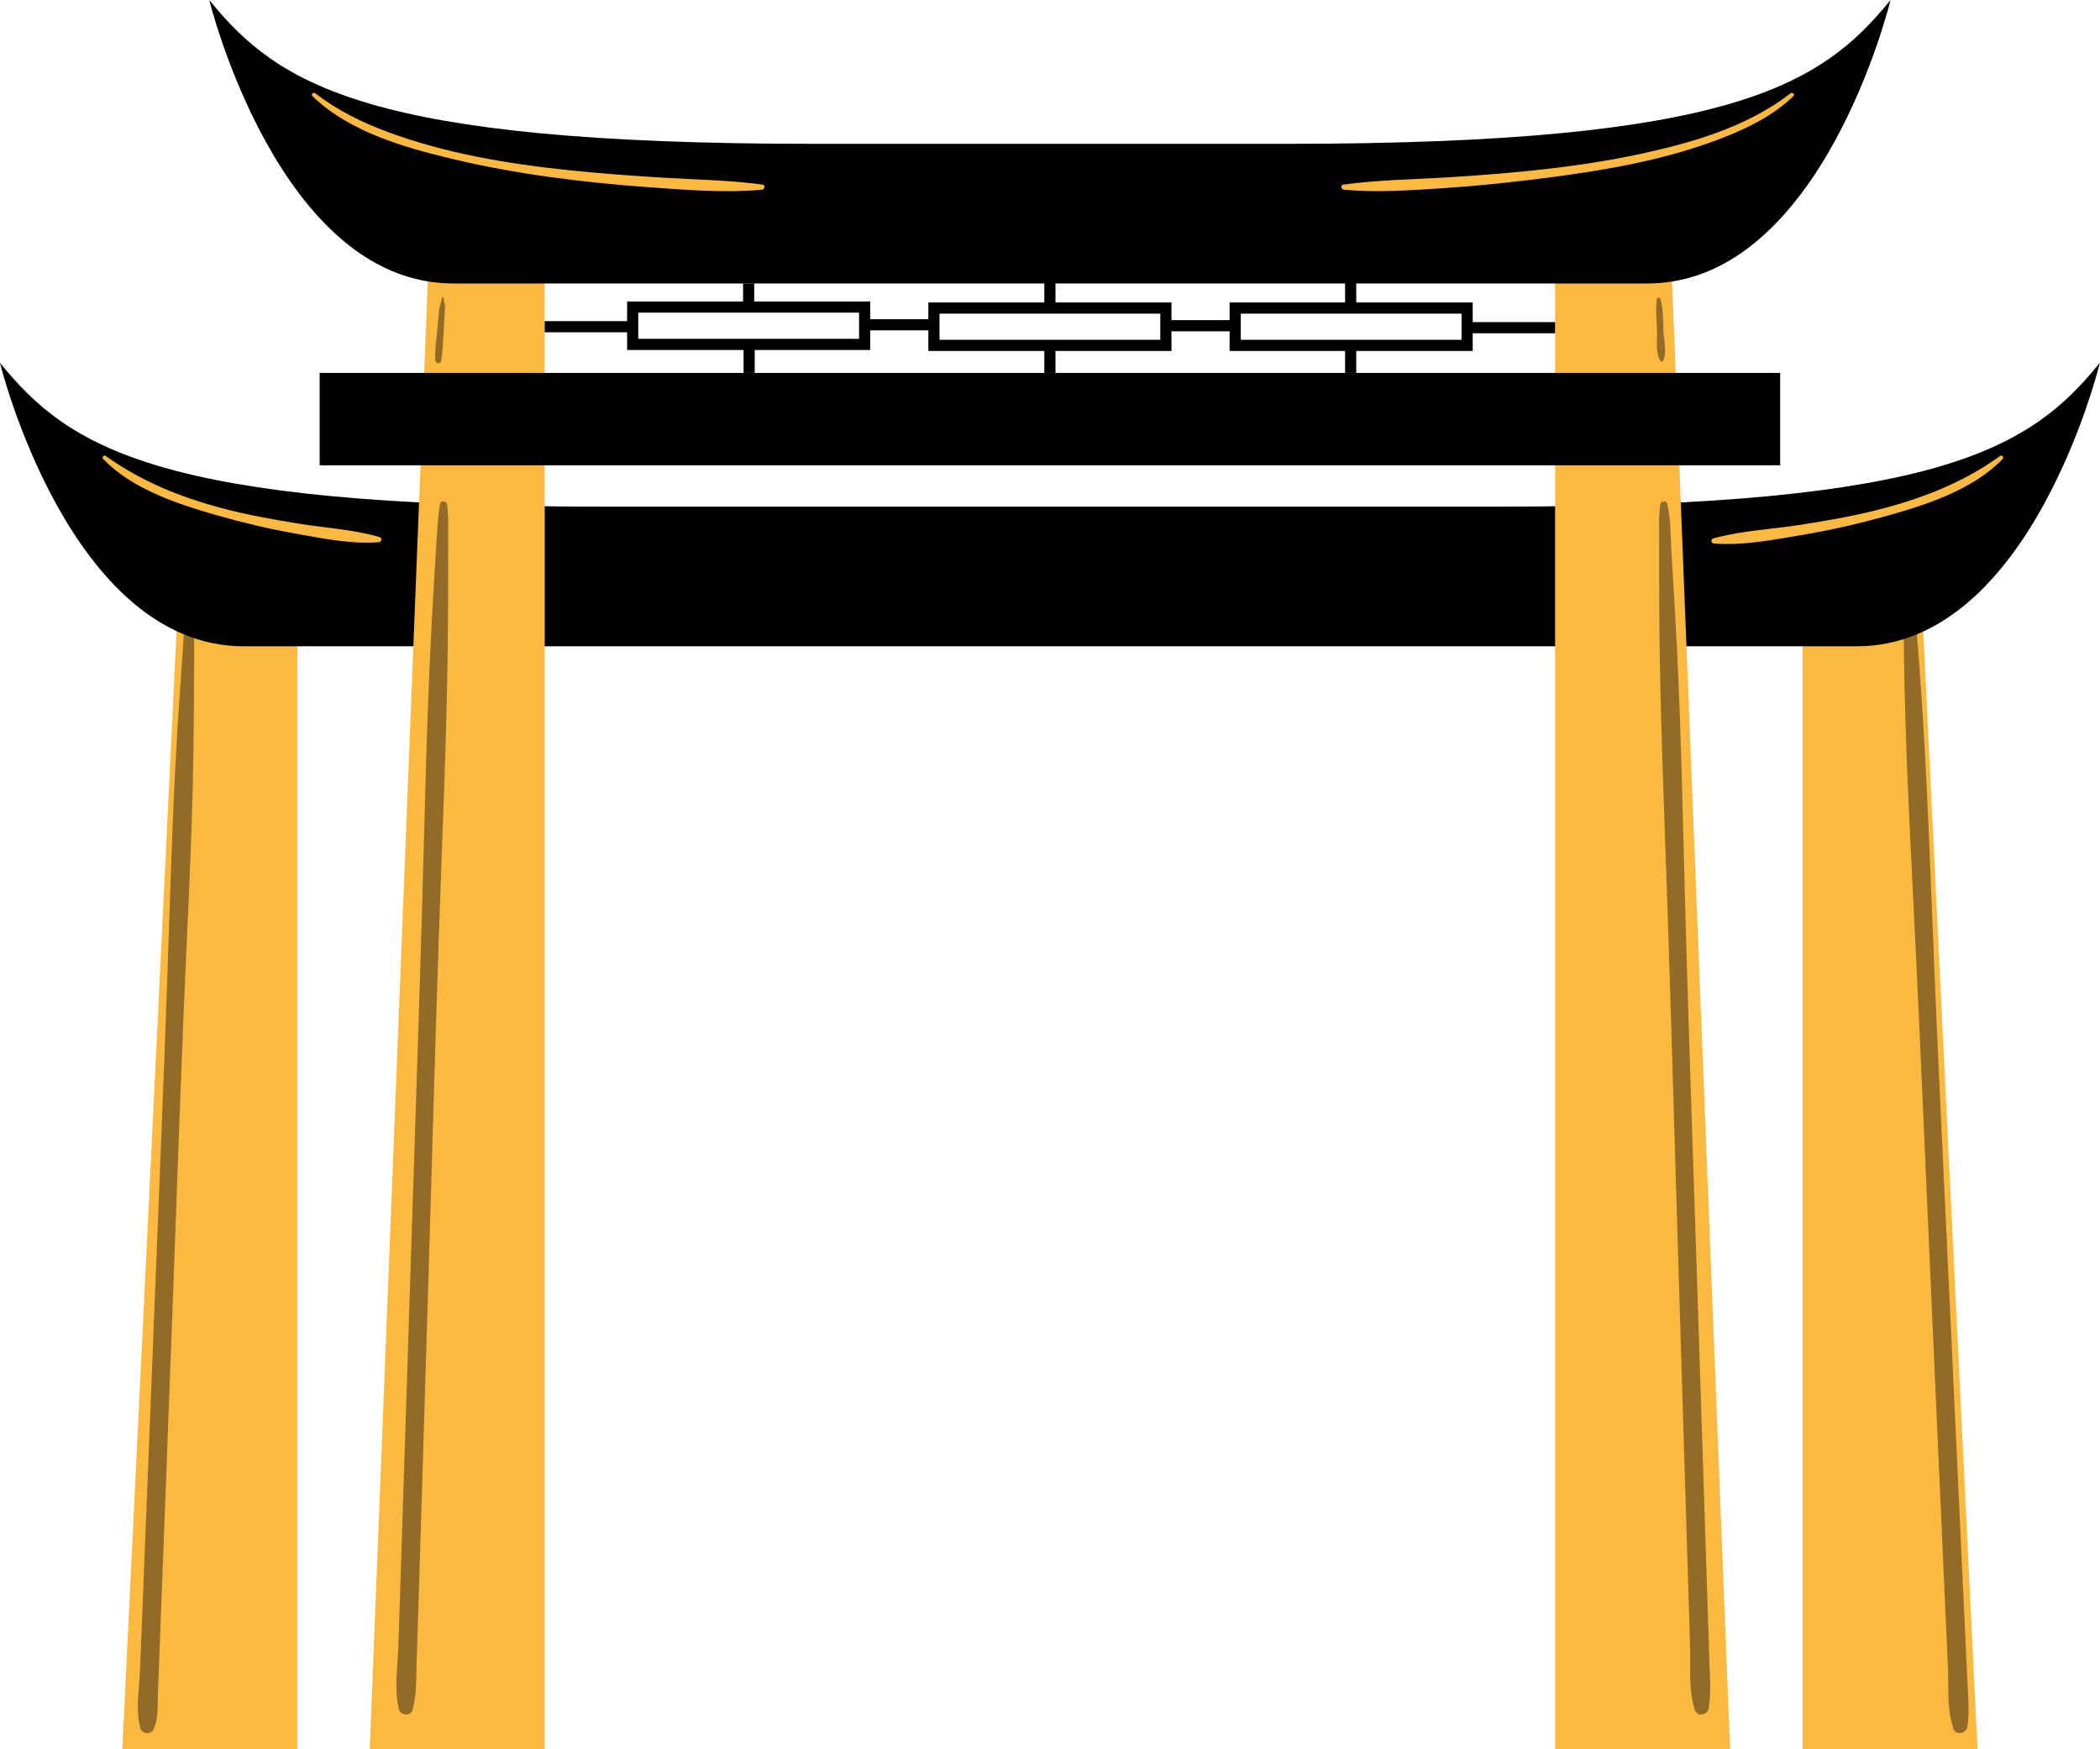 <?xml version="1.0" encoding="UTF-8" standalone="no"?><svg xmlns="http://www.w3.org/2000/svg" xmlns:xlink="http://www.w3.org/1999/xlink" fill="#000000" height="940" preserveAspectRatio="xMidYMid meet" version="1" viewBox="35.7 30.0 1128.7 940.0" width="1128.7" zoomAndPan="magnify"><g fill="#fcb942" id="change1_1"><path d="M195.473 970.02L101.442 970.02 133.138 317.083 195.473 317.083 195.473 970.02z"/><path d="M1004.527 970.02L1098.558 970.02 1066.862 317.083 1004.527 317.083 1004.527 970.02z"/></g><g><g id="change2_5"><path d="M1033.688,377.346H166.78c-93.809,0-131.107-152.367-131.107-152.367,37.073,45.714,85.15,77.32,324.362,77.32h479.93c239.212,0,287.289-31.606,324.362-77.32,0,0-36.83,152.367-130.639,152.367Z" fill="#000000"/></g><g id="change1_2"><path d="M91.157,276.68c15.58,16.182,39.878,24.18,60.909,30.207,13.556,3.885,27.426,7.196,41.308,9.683,14.861,2.663,30.777,5.994,45.921,4.836,1.54-.118,1.96-2.296,.374-2.762-14.146-4.161-29.414-4.891-43.94-7.289-13.776-2.274-27.433-4.685-40.937-8.285-22.398-5.972-43.458-14.497-62.329-28.084-1.019-.734-2.129,.839-1.306,1.693h0Z" fill="#fcb942"/></g><g id="change1_3"><path d="M1110.794,274.987c-19.643,14.262-41.907,22.885-65.317,28.887-13.896,3.563-27.934,5.965-42.096,8.176-15.477,2.417-31.726,3.114-46.845,7.298-1.59,.44-1.165,2.644,.374,2.762,15.816,1.212,32.388-2.068,47.949-4.699,14.562-2.462,29.126-5.774,43.36-9.709,22.014-6.086,47.533-14.175,63.882-31.022,.819-.844-.282-2.437-1.306-1.693h0Z" fill="#fcb942"/></g></g><g fill="#fcb942" id="change1_4"><path d="M328.473 970.02L234.442 970.02 266.138 168.083 328.473 168.083 328.473 970.02z"/><path d="M871.527 970.02L965.558 970.02 933.862 168.083 871.527 168.083 871.527 970.02z"/></g><g id="change2_6"><path d="M921.188,182.346H279.28c-93.809,0-131.107-152.367-131.107-152.367,37.073,45.714,85.15,77.32,324.362,77.32h254.93c239.212,0,287.289-31.606,324.362-77.32,0,0-36.83,152.367-130.639,152.367Z" fill="#000000"/></g><g id="change2_7"><path d="M207.501 230.418H992.499V280.075H207.501z" fill="#000000"/></g><g id="change2_1" opacity="0.42"><path d="M275.961,300.86h0c-.608-1.604-3.447-2.12-3.797,0-.971,5.878-1.261,10.745-1.663,17.172-.955,15.242-1.893,30.482-2.722,45.731-2.716,49.966-3.658,100.033-5.102,150.047-1.763,61.059-3.863,122.107-5.824,183.161-1.732,53.906-3.466,107.813-5.214,161.718-.603,18.59-1.207,37.18-1.82,55.77-.332,10.066-2.035,21.054-.343,31.008,.146,.859,.293,1.719,.435,2.579,.213,1.29,1.57,2.542,2.814,2.814l.031,.007c-.952-1.251-1.904-2.501-2.856-3.752-.025,.612-.266,1.051,.112-.497-1.187,4.864,6.314,6.939,7.503,2.069,.124-.509,.145-1.049,.166-1.572-.952,1.251-1.904,2.501-2.856,3.752l.042-.007c1.317-.211,2.505-1.574,2.814-2.814,1.949-7.833,1.678-15.669,1.932-23.715,.53-16.826,1.05-33.653,1.569-50.48,1.599-51.858,3.18-103.716,4.76-155.574,1.863-61.156,3.511-122.319,5.559-183.469,1.75-52.247,4.186-104.533,4.839-156.809,.214-17.119,.248-34.239,.244-51.358-.001-5.355-.003-10.71-.003-16.065,0-.878,.076-1.791,0-2.665-.059-.676-.301-1.392-.353-2.023,.179,2.173,.174,.256,.17-.203-.008-.935,.012-2.29-.269-3.186-.102-.324-.07-.769-.093-1.115-1.223,.331-2.446,.662-3.669,.994h0c1.167,1.727,4.438,.697,3.598-1.517h0Z" fill="#000000"/></g><g id="change2_19" opacity="0.42"><path d="M135.602,364.023c-.245-.654,.071-.91-.17,.186-.218,.989-.302,2.019-.472,3.017-.5,2.947-.741,8.203-1.015,12.146-.984,14.171-1.97,28.34-2.855,42.518-2.877,46.11-3.986,92.34-5.632,138.506-2.003,56.161-4.362,112.306-6.583,168.459-1.963,49.65-3.934,99.299-5.923,148.948-.673,16.794-1.347,33.589-2.03,50.383-.365,8.982-2.186,19.094-.361,27.949,.306,1.487,.359,2.552,1.476,3.817-.38-.917-.76-1.834-1.14-2.751-.029,.581-.26,.909,.112-.584-1.211,4.859,6.291,6.933,7.503,2.069,.118-.474,.142-.992,.166-1.484l-1.14,2.751c1.879-1.746,2.572-6.773,2.715-9.088,.279-4.531,.242-9.095,.419-13.632,.601-15.368,1.191-30.736,1.78-46.104,1.832-47.801,3.643-95.604,5.447-143.406,2.141-56.71,4.062-113.43,6.372-170.133,1.964-48.192,4.788-96.46,5.407-144.693,.201-15.677,.345-31.352,.371-47.031,.008-4.798,.011-9.596,.012-14.394,0-.783,.03-1.571,.009-2.353-.041-1.464-.216-1.712-.119-.831-.041-.372-.092-.752-.107-1.126-.037-.925-.108-1.947-.281-2.859-.112-.588-.005-1.28-.367-1.798-1.184-1.691-4.438-.721-3.598,1.517h0Z" fill="#000000"/></g><g id="change2_2" opacity="0.42"><path d="M931.637,302.377h0c-1.223-.331-2.446-.663-3.669-.994-.102,1.496-.292,2.988-.378,4.485-.027,.473,.011,2.108,.185,.019-.053,.64-.295,1.34-.353,2.023-.081,.961,0,1.964,0,2.929,0,2.398,0,4.795-.001,7.193-.003,15.245,.008,30.487,.129,45.731,.398,50.029,2.575,100.049,4.249,150.047,2.044,61.048,3.754,122.106,5.613,183.161,1.641,53.906,3.284,107.812,4.942,161.718,.572,18.59,1.145,37.18,1.726,55.77,.313,10.01-.775,21.244,1.608,31.008,.21,.86,.419,1.72,.633,2.579,.308,1.239,1.496,2.602,2.814,2.814l.042,.007c-.952-1.251-1.904-2.501-2.856-3.752,.022,.523,.042,1.063,.166,1.572,1.187,4.862,8.693,2.803,7.503-2.069,.378,1.548,.137,1.109,.112,.497-.952,1.251-1.904,2.501-2.856,3.752l.031-.007c1.243-.272,2.6-1.524,2.814-2.814,1.317-7.968,.686-15.649,.418-23.715-.558-16.826-1.106-33.653-1.654-50.48-1.686-51.858-3.355-103.716-5.022-155.574-1.966-61.156-4.136-122.307-5.902-183.469-1.509-52.256-2.333-104.593-4.934-156.809-.853-17.127-1.885-34.244-2.957-51.358-.522-8.332-.26-17.348-2.042-24.7-.085-.35-.102-.724-.161-1.08-.35-2.116-3.189-1.605-3.797,0h0c-.832,2.194,2.419,3.262,3.598,1.517h0Z" fill="#000000"/></g><g id="change2_21" opacity="0.42"><path d="M1062.329,339.776h0c-1.12-.464-2.241-.928-3.361-1.392-.292,5.715-.412,10.209-.333,16.415,.186,14.596,.39,29.188,.7,43.781,1.018,47.92,3.823,95.81,6.114,143.683,2.795,58.39,5.255,116.794,7.865,175.192,2.315,51.811,4.631,103.622,6.963,155.432,.798,17.733,1.597,35.465,2.404,53.198,.433,9.516-.508,20.333,1.977,29.569,.219,.812,.437,1.625,.659,2.436,.346,1.263,1.468,2.563,2.811,2.811l.043,.008c-.952-1.251-1.904-2.501-2.856-3.752,.028,.505,.049,1.047,.171,1.528,1.23,4.851,8.737,2.795,7.503-2.069,.377,1.488,.14,1.133,.107,.54-.952,1.251-1.904,2.501-2.856,3.752l.028-.008c1.237-.351,2.596-1.463,2.811-2.811,1.226-7.69,.51-15.039,.141-22.811-.76-15.986-1.509-31.972-2.258-47.959-2.327-49.686-4.637-99.372-6.945-149.059-2.725-58.653-5.655-117.299-8.181-175.961-2.159-50.136-3.672-100.358-6.877-150.442-1.054-16.469-2.324-32.923-3.612-49.375-.625-7.982-.492-16.587-2.335-23.593-.088-.334-.109-.691-.175-1.031-.329-1.699-2.798-1.866-3.598-.47h0c-1.096,1.912,1.52,4.03,3.092,2.386h0Z" fill="#000000"/></g><g id="change2_4" opacity="0.42"><path d="M273.395,189.837c-.501,2.599-1.472,4.337-1.721,7.03-.275,2.97-.549,5.94-.824,8.91-.545,5.893-1.378,11.902-1.262,17.82,.035,1.772,2.9,2.325,3.223,.436,.912-5.343,1.047-10.868,1.359-16.276,.152-2.64,.305-5.28,.457-7.92,.095-1.641,.309-3.309,.286-4.95-.028-1.974-.677-2.408-.781-4.95-.016-.402-.653-.534-.737-.1h0Z" fill="#000000"/></g><g id="change2_20" opacity="0.42"><path d="M926.225,190.701c-.784,5.741-.065,11.754,.099,17.535,.135,4.772-.99,11.716,1.887,15.733,.303,.423,1.02,.546,1.295,0,2.215-4.402,.484-10.909,.271-15.733-.255-5.759,.031-11.981-1.653-17.535-.256-.844-1.758-1.025-1.898,0h0Z" fill="#000000"/></g><g id="change2_8"><path d="M665.335,218.627h-130.67v-26.074h130.67v26.074Zm-124.67-6h118.67v-14.074h-118.67v14.074Z" fill="#000000"/></g><g fill="#000000" id="change2_3"><path d="M503.422,218.099h-130.67v-26.074h130.67v26.074Zm-124.67-6h118.67v-14.074h-118.67v14.074Z"/><path d="M827.248,218.627h-130.67v-26.074h130.67v26.074Zm-124.67-6h118.67v-14.074h-118.67v14.074Z"/></g><g id="change2_9"><path d="M328.473 202.59H375.752V208.59H328.473z" fill="#000000"/></g><g id="change2_10"><path d="M500.687 201.533H537.666V207.533H500.687z" fill="#000000"/></g><g id="change2_11"><path d="M662.335 202.062H699.314V208.062H662.335z" fill="#000000"/></g><g id="change2_12"><path d="M823.983 203.118H871.526V209.118H823.983z" fill="#000000"/></g><g id="change2_13"><path d="M435.087 182.346H441.087V195.025H435.087z" fill="#000000"/></g><g id="change2_14"><path d="M597 181.818H603V194.496H597z" fill="#000000"/></g><g id="change2_15"><path d="M758.648 181.818H764.648V194.496H758.648z" fill="#000000"/></g><g id="change2_16"><path d="M758.648 217.74H764.648V230.419H758.648z" fill="#000000"/></g><g id="change2_17"><path d="M597 217.74H603V230.419H597z" fill="#000000"/></g><g id="change2_18"><path d="M435.352 217.74H441.352V230.419H435.352z" fill="#000000"/></g><g id="change1_5"><path d="M203.657,81.68c19.701,19.161,49.324,27.567,75.33,33.778,34.412,8.219,70.021,12.58,105.269,15.156,20.175,1.474,40.772,3.145,60.963,1.369,1.444-.127,2.061-2.53,.374-2.762-16.886-2.325-34.053-2.618-51.062-3.601-17.93-1.036-35.877-2.357-53.741-4.218-32.466-3.381-65.665-9.002-96.38-20.353-13.956-5.158-27.424-11.749-39.227-20.894-1.062-.823-2.551,.527-1.525,1.525h0Z" fill="#fcb942"/></g><g id="change1_6"><path d="M998.076,80.155c-22.363,17.326-50.477,25.87-77.717,31.918-34.373,7.632-69.443,10.872-104.523,13.115-19.363,1.238-38.942,1.385-58.171,4.033-1.673,.23-1.086,2.634,.374,2.762,17.847,1.569,35.998,.319,53.845-.871,18.502-1.234,36.882-3.179,55.27-5.561,32.533-4.215,65.632-9.914,96.226-22.164,13.047-5.224,26.063-11.827,36.221-21.706,1.025-.997-.462-2.348-1.525-1.525h0Z" fill="#fcb942"/></g></svg>